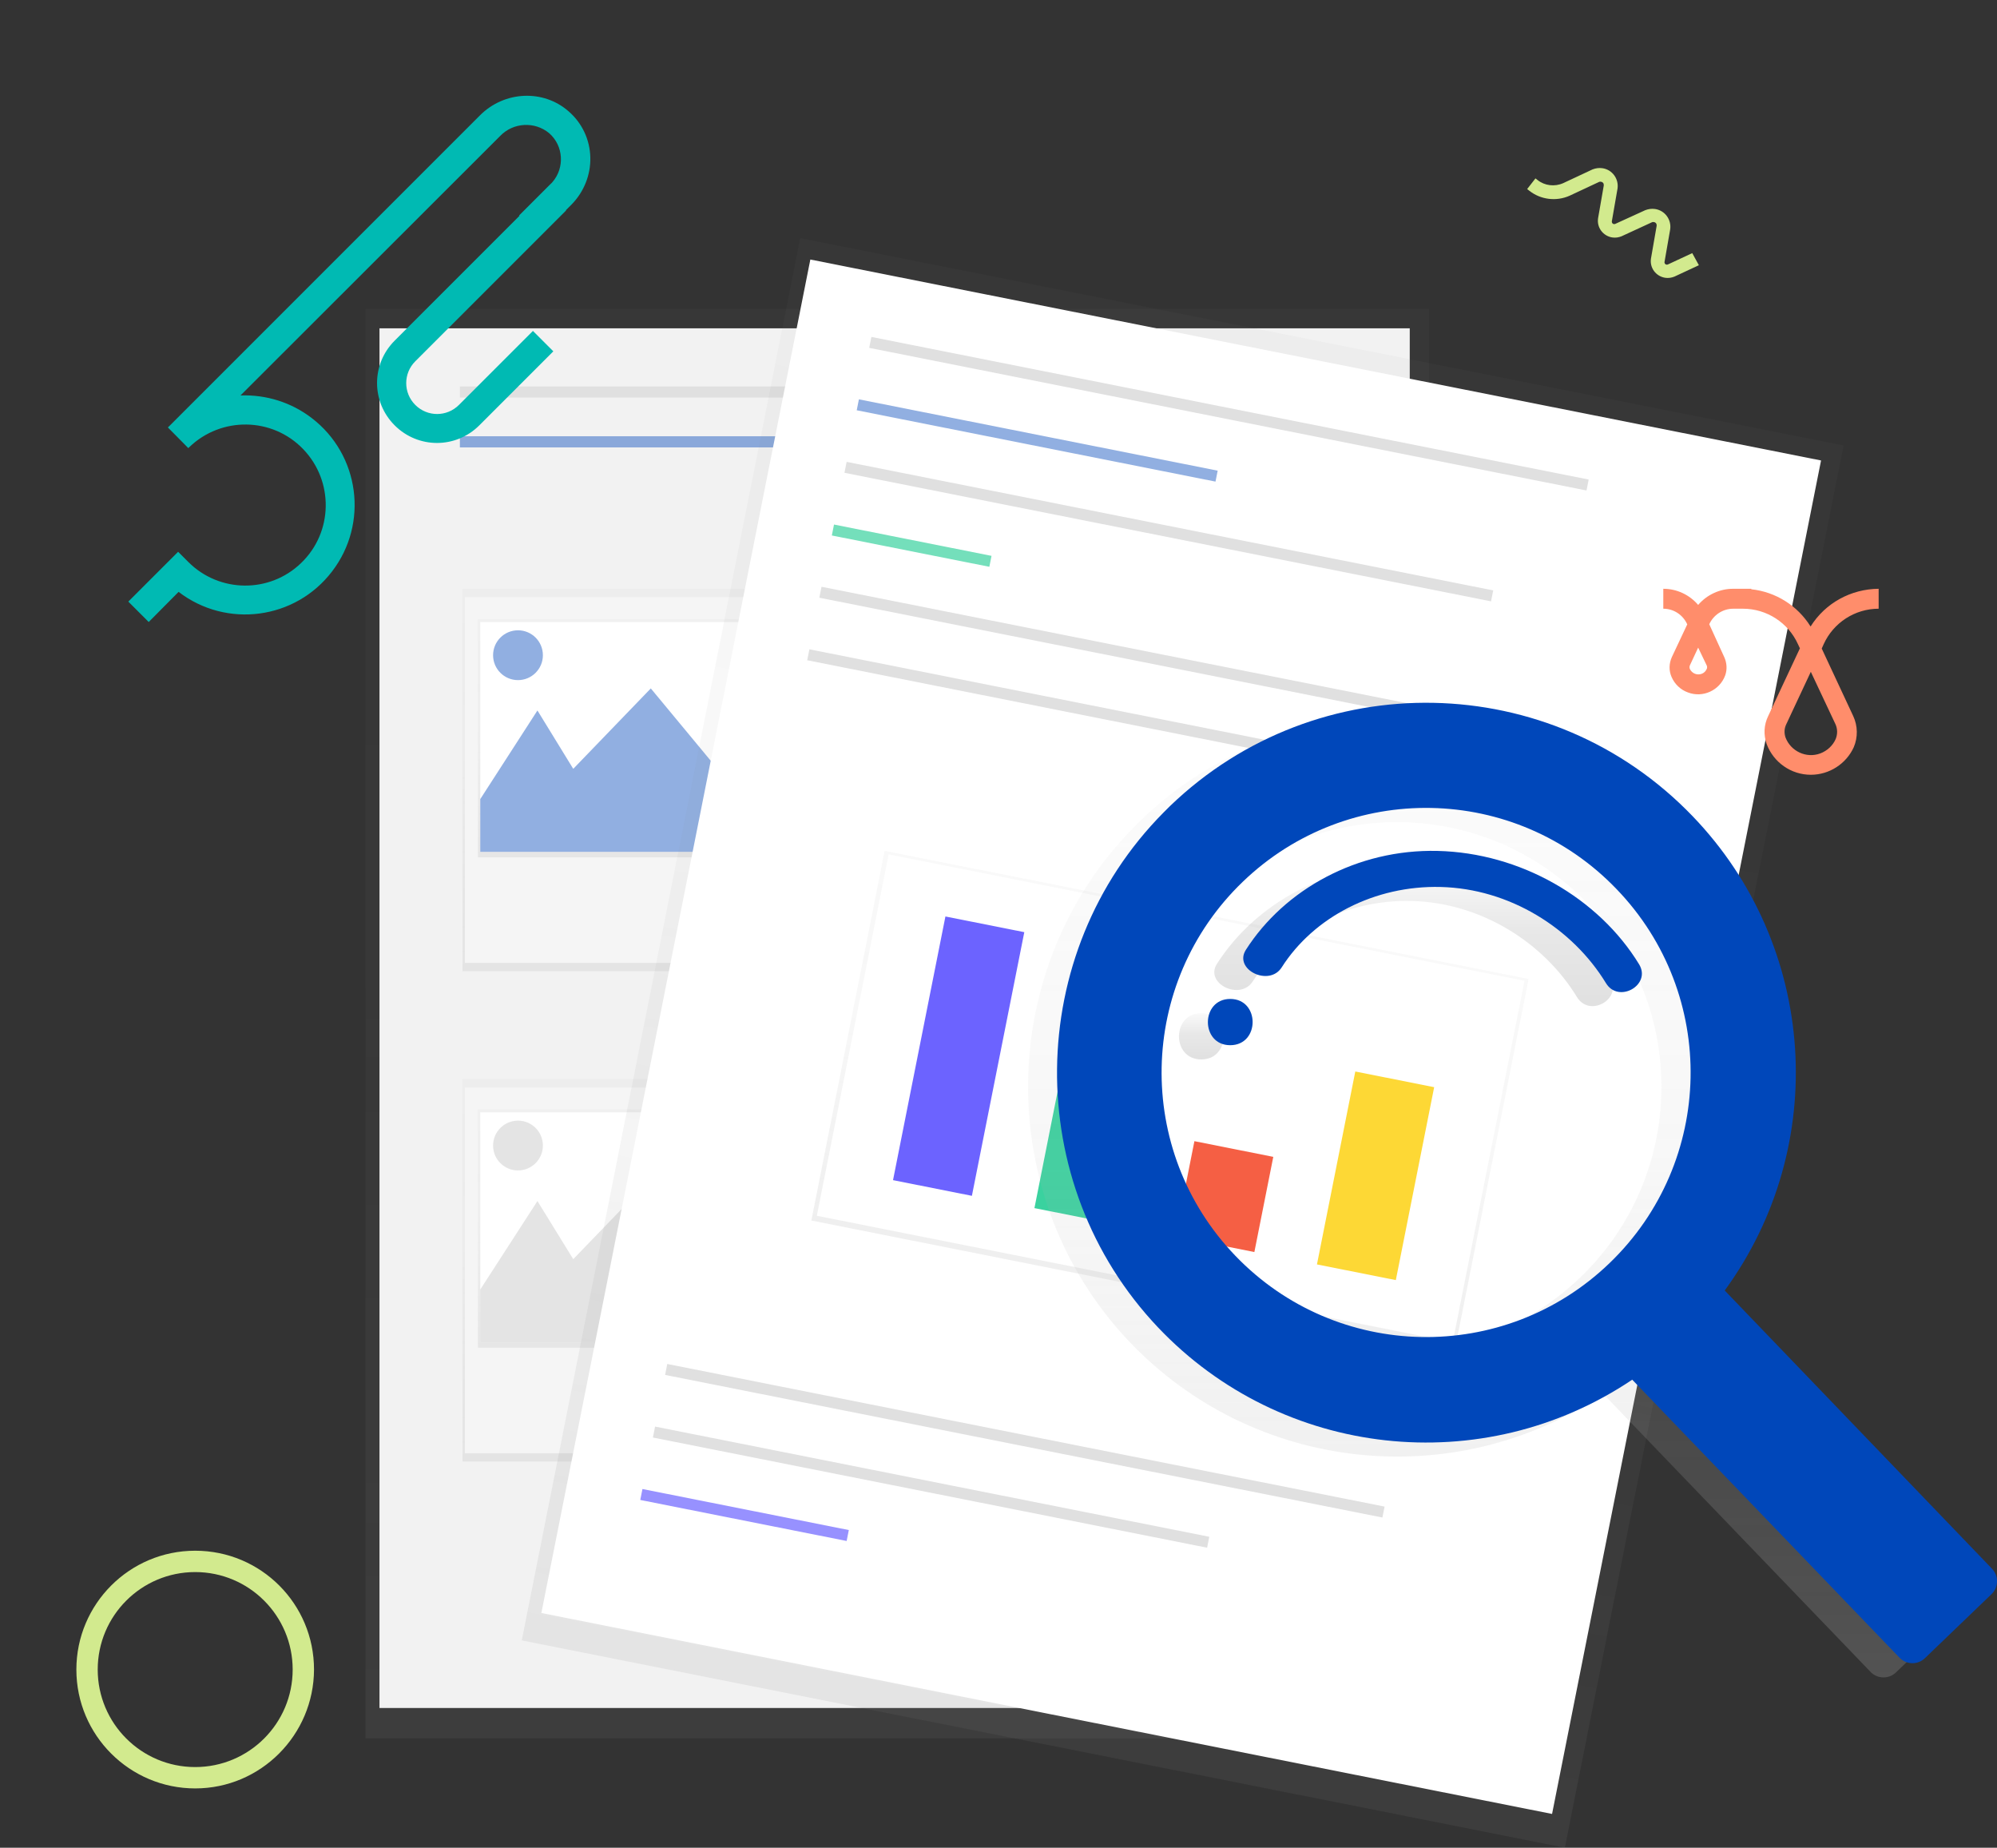 <?xml version="1.0" encoding="utf-8"?>
<!-- Generator: Adobe Illustrator 25.2.3, SVG Export Plug-In . SVG Version: 6.00 Build 0)  -->
<svg version="1.1" id="Calque_1" xmlns="http://www.w3.org/2000/svg" xmlns:xlink="http://www.w3.org/1999/xlink" x="0px" y="0px"
	 viewBox="0 0 842 778.9" style="enable-background:new 0 0 842 778.9;" xml:space="preserve">
<rect x="0" y="0" width="842" height="778.9" fill="#333333" stroke="none"/>
<style type="text/css">
	.st0{opacity:0.5;}
	.st1{fill:url(#SVGID_1_);}
	.st2{fill:#F2F2F2;}
	.st3{fill:#E0E0E0;}
	.st4{opacity:0.43;fill:#0047BA;}
	.st5{fill:url(#SVGID_2_);}
	.st6{fill:#F5F5F5;}
	.st7{fill:url(#SVGID_3_);}
	.st8{fill:#FFFFFF;}
	.st9{clip-path:url(#SVGID_5_);}
	.st10{fill:url(#SVGID_6_);}
	.st11{fill:url(#SVGID_7_);}
	.st12{clip-path:url(#SVGID_9_);}
	.st13{opacity:0.4;fill:#BDBDBD;enable-background:new    ;}
	.st14{fill:url(#SVGID_10_);}
	.st15{opacity:0.7;fill:#6C63FF;enable-background:new    ;}
	.st16{opacity:0.7;fill:#3AD29F;enable-background:new    ;}
	.st17{fill:url(#SVGID_11_);}
	.st18{fill:#6C63FF;}
	.st19{fill:#3AD29F;}
	.st20{fill:#F55F44;}
	.st21{fill:#FDD835;}
	.st22{fill:url(#SVGID_12_);}
	.st23{fill:url(#SVGID_13_);}
	.st24{fill:url(#SVGID_14_);}
	.st25{fill:#0047BA;}
	.st26{fill:#D2EA8E;}
	.st27{fill:#00BAB3;}
	.st28{fill:#FF8D6B;}
</style>
<g class="st0">
	
		<linearGradient id="SVGID_1_" gradientUnits="userSpaceOnUse" x1="378.3" y1="52.91" x2="378.3" y2="-549.69" gradientTransform="matrix(1 0 0 1 0 679.89)">
		<stop  offset="0" style="stop-color:#808080;stop-opacity:0.25"/>
		<stop  offset="0.54" style="stop-color:#808080;stop-opacity:0.12"/>
		<stop  offset="1" style="stop-color:#808080;stop-opacity:0.1"/>
	</linearGradient>
	<rect x="154.1" y="130.2" class="st1" width="448.4" height="602.6"/>
</g>
<rect x="160" y="138.4" class="st2" width="434.4" height="581.6"/>
<rect x="193.9" y="162.9" class="st3" width="149.5" height="4.7"/>
<rect x="193.9" y="183.9" class="st4" width="149.5" height="4.7"/>
<rect x="365.5" y="162.9" class="st3" width="149.5" height="4.7"/>
<rect x="388.9" y="296" class="st3" width="149.5" height="4.7"/>
<rect x="392.4" y="308.9" class="st3" width="149.5" height="4.7"/>
<rect x="399.4" y="321.7" class="st3" width="149.5" height="4.7"/>
<rect x="388.9" y="502.8" class="st3" width="149.5" height="4.7"/>
<rect x="392.4" y="515.6" class="st3" width="149.5" height="4.7"/>
<rect x="399.4" y="528.4" class="st3" width="149.5" height="4.7"/>
<g class="st0">
	
		<linearGradient id="SVGID_2_" gradientUnits="userSpaceOnUse" x1="274.4" y1="-270.49" x2="274.4" y2="-431.69" gradientTransform="matrix(1 0 0 1 0 679.89)">
		<stop  offset="0" style="stop-color:#808080;stop-opacity:0.25"/>
		<stop  offset="0.54" style="stop-color:#808080;stop-opacity:0.12"/>
		<stop  offset="1" style="stop-color:#808080;stop-opacity:0.1"/>
	</linearGradient>
	<rect x="195" y="248.2" class="st5" width="158.8" height="161.2"/>
</g>
<rect x="196" y="251.7" class="st6" width="156.3" height="154.2"/>
<g class="st0">
	
		<linearGradient id="SVGID_3_" gradientUnits="userSpaceOnUse" x1="274.4" y1="-318.49" x2="274.4" y2="-418.89" gradientTransform="matrix(1 0 0 1 0 679.89)">
		<stop  offset="0" style="stop-color:#808080;stop-opacity:0.25"/>
		<stop  offset="0.54" style="stop-color:#808080;stop-opacity:0.12"/>
		<stop  offset="1" style="stop-color:#808080;stop-opacity:0.1"/>
	</linearGradient>
	<rect x="201.5" y="261" class="st7" width="145.8" height="100.4"/>
</g>
<rect id="e1f34465-d008-41db-868b-e00503fb87b3" x="202.5" y="262.2" class="st8" width="143.8" height="96.9"/>
<g>
	<g>
		<defs>
			<rect id="SVGID_4_" x="202.5" y="262.2" width="143.8" height="96.9"/>
		</defs>
		<clipPath id="SVGID_5_">
			<use xlink:href="#SVGID_4_"  style="overflow:visible;"/>
		</clipPath>
		<g class="st9">
			<polygon class="st4" points="190.4,355.6 226.6,299.5 241.7,324.1 274.4,290.2 302.5,324.1 327,273.9 390,374.3 185.7,367.3 			
				"/>
			<circle class="st4" cx="218.4" cy="276.2" r="10.5"/>
		</g>
	</g>
</g>
<g class="st0">
	
		<linearGradient id="SVGID_6_" gradientUnits="userSpaceOnUse" x1="274.4" y1="-63.79" x2="274.4" y2="-224.99" gradientTransform="matrix(1 0 0 1 0 679.89)">
		<stop  offset="0" style="stop-color:#808080;stop-opacity:0.25"/>
		<stop  offset="0.54" style="stop-color:#808080;stop-opacity:0.12"/>
		<stop  offset="1" style="stop-color:#808080;stop-opacity:0.1"/>
	</linearGradient>
	<rect x="195" y="454.9" class="st10" width="158.8" height="161.2"/>
</g>
<rect x="196" y="458.4" class="st6" width="156.3" height="154.2"/>
<g class="st0">
	
		<linearGradient id="SVGID_7_" gradientUnits="userSpaceOnUse" x1="274.4" y1="-111.79" x2="274.4" y2="-212.19" gradientTransform="matrix(1 0 0 1 0 679.89)">
		<stop  offset="0" style="stop-color:#808080;stop-opacity:0.25"/>
		<stop  offset="0.54" style="stop-color:#808080;stop-opacity:0.12"/>
		<stop  offset="1" style="stop-color:#808080;stop-opacity:0.1"/>
	</linearGradient>
	<rect x="201.5" y="467.7" class="st11" width="145.8" height="100.4"/>
</g>
<rect id="c95ac4f6-be4d-44a3-92c2-5c8066e2b531" x="202.5" y="468.9" class="st8" width="143.8" height="96.9"/>
<g>
	<g>
		<defs>
			<rect id="SVGID_8_" x="202.5" y="468.9" width="143.8" height="96.9"/>
		</defs>
		<clipPath id="SVGID_9_">
			<use xlink:href="#SVGID_8_"  style="overflow:visible;"/>
		</clipPath>
		<g class="st12">
			<polygon class="st13" points="190.4,562.3 226.6,506.3 241.7,530.8 274.4,496.9 302.5,530.8 327,480.6 390,581 185.7,574 			"/>
			<circle class="st13" cx="218.4" cy="482.9" r="10.5"/>
		</g>
	</g>
</g>
<g class="st0">
	
		<linearGradient id="SVGID_10_" gradientUnits="userSpaceOnUse" x1="638.198" y1="188.186" x2="638.198" y2="-414.493" gradientTransform="matrix(0.981 0.195 -0.195 0.981 -149.378 426.243)">
		<stop  offset="0" style="stop-color:#808080;stop-opacity:0.25"/>
		<stop  offset="0.54" style="stop-color:#808080;stop-opacity:0.12"/>
		<stop  offset="1" style="stop-color:#808080;stop-opacity:0.1"/>
	</linearGradient>
	<polygon class="st14" points="220,691.5 337.4,100.4 777.3,187.8 659.8,778.9 	"/>
</g>
<rect x="207.1" y="219.9" transform="matrix(0.195 -0.981 0.981 0.195 -27.852 840.236)" class="st8" width="581.6" height="434.4"/>
<rect x="515.7" y="20.3" transform="matrix(0.195 -0.981 0.981 0.195 246.009 648.586)" class="st3" width="4.7" height="308.3"/>
<rect x="429.6" y="453.2" transform="matrix(0.195 -0.981 0.981 0.195 -247.936 912.653)" class="st3" width="4.7" height="308.3"/>
<rect x="390" y="507.8" transform="matrix(0.195 -0.981 0.981 0.195 -298.92 889.552)" class="st3" width="4.7" height="238.2"/>
<rect x="311.5" y="594.3" transform="matrix(0.195 -0.981 0.981 0.195 -373.793 821.996)" class="st15" width="4.7" height="88.7"/>
<rect x="434.9" y="108.6" transform="matrix(0.195 -0.981 0.981 0.195 169.881 578.409)" class="st4" width="4.7" height="154.2"/>
<rect x="490.3" y="85.2" transform="matrix(0.195 -0.981 0.981 0.195 176.863 663.676)" class="st3" width="4.7" height="277.9"/>
<rect x="381.9" y="196.2" transform="matrix(0.195 -0.981 0.981 0.195 83.784 562.116)" class="st16" width="4.7" height="67.7"/>
<rect x="494.7" y="125.6" transform="matrix(0.195 -0.981 0.981 0.195 125.778 712.771)" class="st3" width="4.7" height="308.3"/>
<g class="st0">
	
		<linearGradient id="SVGID_11_" gradientUnits="userSpaceOnUse" x1="637.623" y1="-9.157" x2="637.623" y2="-168.063" gradientTransform="matrix(0.981 0.195 -0.195 0.981 -149.381 426.24)">
		<stop  offset="0" style="stop-color:#808080;stop-opacity:0.25"/>
		<stop  offset="0.54" style="stop-color:#808080;stop-opacity:0.12"/>
		<stop  offset="1" style="stop-color:#808080;stop-opacity:0.1"/>
	</linearGradient>
	<polygon class="st17" points="342.1,514.5 373,358.7 644.5,412.7 613.5,568.5 	"/>
</g>
<rect x="415.8" y="326.4" transform="matrix(0.195 -0.981 0.981 0.195 -56.881 856.755)" class="st8" width="155.3" height="273.3"/>
<rect x="489.5" y="152" transform="matrix(0.195 -0.981 0.981 0.195 95.783 728.883)" class="st3" width="4.7" height="308.3"/>
<rect x="347.4" y="428.3" transform="matrix(0.195 -0.981 0.981 0.195 -111.377 754.768)" class="st18" width="113.3" height="33.9"/>
<rect x="422.1" y="458.5" transform="matrix(0.195 -0.981 0.981 0.195 -95.947 833.947)" class="st19" width="75.9" height="33.9"/>
<rect x="495.7" y="487.5" transform="matrix(0.195 -0.981 0.981 0.195 -79.273 912.402)" class="st20" width="40.9" height="33.9"/>
<rect x="538.4" y="478.7" transform="matrix(0.195 -0.981 0.981 0.195 -19.322 967.836)" class="st21" width="82.9" height="33.9"/>
<linearGradient id="SVGID_12_" gradientUnits="userSpaceOnUse" x1="810.646" y1="87.764" x2="810.646" y2="-317.204" gradientTransform="matrix(1 0 0 1 -179 619.35)">
	<stop  offset="0" style="stop-color:#B3B3B3;stop-opacity:0.25"/>
	<stop  offset="0.54" style="stop-color:#B3B3B3;stop-opacity:0.1"/>
	<stop  offset="1" style="stop-color:#B3B3B3;stop-opacity:5.000000e-02"/>
</linearGradient>
<path class="st22" d="M701.5,350c-59.7-62.1-158.4-64-220.4-4.3c-0.9,0.9-1.8,1.8-2.7,2.7c-59,59.5-60,156.3-2.3,217.1
	c52.3,55.1,136.8,64.4,199.9,22.1l112.7,117.2c2.9,3,7.7,3.1,10.7,0.2l28.1-27c3-2.9,3.1-7.7,0.2-10.7L715,550
	C759.6,488.8,753.9,404.5,701.5,350z M666.3,538.5c-44.4,42.7-115,41.3-157.7-3.1s-41.3-115,3.1-157.7s115-41.3,157.6,3.1
	C712.1,425.2,710.7,495.8,666.3,538.5C666.4,538.5,666.4,538.5,666.3,538.5z"/>
<linearGradient id="SVGID_13_" gradientUnits="userSpaceOnUse" x1="685.5" y1="-172.8" x2="685.5" y2="-192.3" gradientTransform="matrix(1 0 0 1 -179 619.35)">
	<stop  offset="0" style="stop-color:#000000;stop-opacity:0.12"/>
	<stop  offset="0.55" style="stop-color:#000000;stop-opacity:9.000000e-02"/>
	<stop  offset="1" style="stop-color:#000000;stop-opacity:2.000000e-02"/>
</linearGradient>
<path class="st23" d="M506.5,427.1c-12.5,0-12.6,19.5,0,19.5C519.1,446.6,519,427.1,506.5,427.1z"/>
<linearGradient id="SVGID_14_" gradientUnits="userSpaceOnUse" x1="775.033" y1="-195.163" x2="775.033" y2="-254.711" gradientTransform="matrix(1 0 0 1 -179 619.35)">
	<stop  offset="0" style="stop-color:#000000;stop-opacity:0.12"/>
	<stop  offset="0.55" style="stop-color:#000000;stop-opacity:9.000000e-02"/>
	<stop  offset="1" style="stop-color:#000000;stop-opacity:2.000000e-02"/>
</linearGradient>
<path class="st24" d="M593.9,364.6c-33.8-0.8-64.5,16.2-80.8,41.7c-5.3,8.3,9.8,15.7,15.1,7.4c13.5-21.2,39.2-34.6,67-33.9
	c29.1,0.7,55.6,17.4,69.7,40.5c5.3,8.8,19.3,0.8,14-7.9C661.8,384.5,628.8,365.5,593.9,364.6z"/>
<path class="st25" d="M713.7,344.1c-59.7-62.1-158.4-64-220.4-4.3c-0.9,0.9-1.8,1.8-2.7,2.7c-59,59.5-60,156.3-2.3,217.1
	c52.3,55.1,136.8,64.4,199.9,22l112.7,117.2c2.9,3,7.7,3.1,10.7,0.2l28.1-27c3-2.9,3.1-7.7,0.2-10.7L727.2,544
	C771.8,482.9,766.1,398.6,713.7,344.1z M678.6,532.5c-44.4,42.7-115,41.3-157.7-3.1s-41.3-115,3.1-157.7
	c44.4-42.7,115-41.3,157.6,3.1C724.4,419.2,723,489.8,678.6,532.5L678.6,532.5z"/>
<path class="st25" d="M518.7,421.1c-12.5,0-12.6,19.5,0,19.5C531.3,440.6,531.3,421.1,518.7,421.1z"/>
<path class="st25" d="M606.1,358.7c-33.8-0.8-64.5,16.2-80.8,41.7c-5.3,8.3,9.8,15.7,15.1,7.4c13.5-21.2,39.2-34.6,67-33.9
	c29.1,0.7,55.6,17.4,69.7,40.5c5.3,8.8,19.3,0.8,14-7.9C674,378.5,641,359.5,606.1,358.7z"/>
<path class="st26" d="M82.3,753.9c-27.6,0-50.1-22.4-50.1-50.1c0-27.6,22.4-50.1,50.1-50.1s50.1,22.4,50.1,50.1
	C132.3,731.4,109.9,753.9,82.3,753.9z M82.3,662.7c-22.7,0-41.1,18.4-41.1,41.1c0,22.7,18.4,41.1,41.1,41.1s41.1-18.4,41.1-41.1
	C123.4,681.1,105,662.7,82.3,662.7z"/>
<path class="st27" d="M75.3,249.5c20.2,15.5,49.2,11.7,64.7-8.6c15.5-20.2,11.7-49.2-8.6-64.7c-8.6-6.6-19.2-9.9-30-9.5L210.9,57.3
	c5.5-5.7,14.5-6.2,20.6-1.2c6.1,5.3,6.7,14.6,1.4,20.7c-0.2,0.2-0.4,0.5-0.7,0.7l-13.3,13.3L219,91l-52.6,52.6
	c-9.9,9.9-9.9,25.8,0,35.7c9.9,9.9,25.8,9.9,35.7,0l31.2-31.2l-8.6-8.6l-31.2,31.2c-5.1,5.1-13.3,5.1-18.4,0
	c-5.1-5.1-5.1-13.3,0-18.4l63.6-63.6l-0.1-0.1l2.4-2.4c5.2-5.3,8.1-12.5,7.9-19.9c-0.2-7.5-3.5-14.5-9.2-19.4
	c-10.6-9.3-27-8.6-37.3,1.7L71.7,179.3l-0.4,0.4c-0.2,0.2-0.4,0.3-0.5,0.5l8.6,8.7l0.4-0.4c13.5-13,35-12.7,48,0.8
	c13,13.5,12.7,35-0.8,48c-13.3,12.9-34.5,12.7-47.6-0.4l-4.3-4.3l-21,21l8.6,8.6L75.3,249.5z"/>
<path class="st28" d="M763.5,326.6c-8.3,0-15.7-5.2-18.6-12.9c-1.4-3.9-1.2-8.1,0.6-11.8l13.4-28.6l-0.8-1.7
	c-4.1-9.1-13.2-15-23.2-15h-4.1c-4.4,0-8.3,2.6-10.1,6.5l0,0.1L727,277c1.1,2.4,1.3,5.2,0.4,7.7c-2.3,6.3-9.4,9.6-15.7,7.2
	c-3.1-1.1-5.6-3.5-6.9-6.5c-1.2-2.7-1.1-5.7,0.1-8.4l6.5-13.8l0,0c-1.8-4-5.7-6.6-10.1-6.6v-8.4c5.7,0,11,2.5,14.7,6.8
	c3.7-4.3,9.1-6.8,14.7-6.8h7.7v0.2c10.3,1.1,19.5,6.9,25,15.7c6.2-9.9,17-15.8,28.7-15.9v8.4c-10,0-19.1,5.9-23.2,15l-0.8,1.8
	l13.3,28.5c1.9,4.1,2,8.9,0.2,13.1C778.4,322,771.3,326.6,763.5,326.6z M763.5,283.2l-10.4,22.2c-0.8,1.7-0.9,3.6-0.3,5.4
	c2.2,5.9,8.8,9,14.7,6.8c2.9-1.1,5.3-3.3,6.5-6.1c0.8-2,0.8-4.2-0.1-6.2L763.5,283.2z M716,273l-3.5,7.5c-0.2,0.5-0.2,1,0,1.5
	c0.9,1.9,3.1,2.8,5.1,2c1-0.4,1.7-1.2,2.1-2.2c0.1-0.4,0.1-0.9-0.1-1.3L716,273z"/>
<path class="st26" d="M713.5,106.7l-10.3,4.8c-0.5,0.2-1.1,0-1.3-0.5c-0.1-0.2-0.1-0.4-0.1-0.5l2.4-13.8c0.6-4.1-2.2-8-6.4-8.6
	c-1.4-0.2-2.8,0-4.1,0.5L681,94.4c-0.5,0.2-1.1,0-1.3-0.5c-0.1-0.2-0.1-0.4-0.1-0.6l2.4-13.8c0.6-4.1-2.2-8-6.4-8.6
	c-1.4-0.2-2.8,0-4.1,0.5l-12.4,5.8c-3.6,1.6-7.8,1.1-10.8-1.3l-0.9-0.7l-3.5,4.5l0.9,0.7c4.8,3.8,11.4,4.6,17,2.1l12.4-5.8
	c0.7-0.3,1.6,0,1.9,0.7c0.1,0.2,0.1,0.5,0.1,0.8l-2.4,13.8c-0.6,3.9,2.1,7.5,6,8.1c1.3,0.2,2.7,0,3.9-0.5l12.8-5.9
	c0.7-0.3,1.6,0,1.9,0.7c0.1,0.2,0.1,0.5,0.1,0.8l-2.4,13.8c-0.6,3.9,2.1,7.5,6,8.1c1.3,0.2,2.7,0,3.9-0.5l10.3-4.8L713.5,106.7z"/>
</svg>
